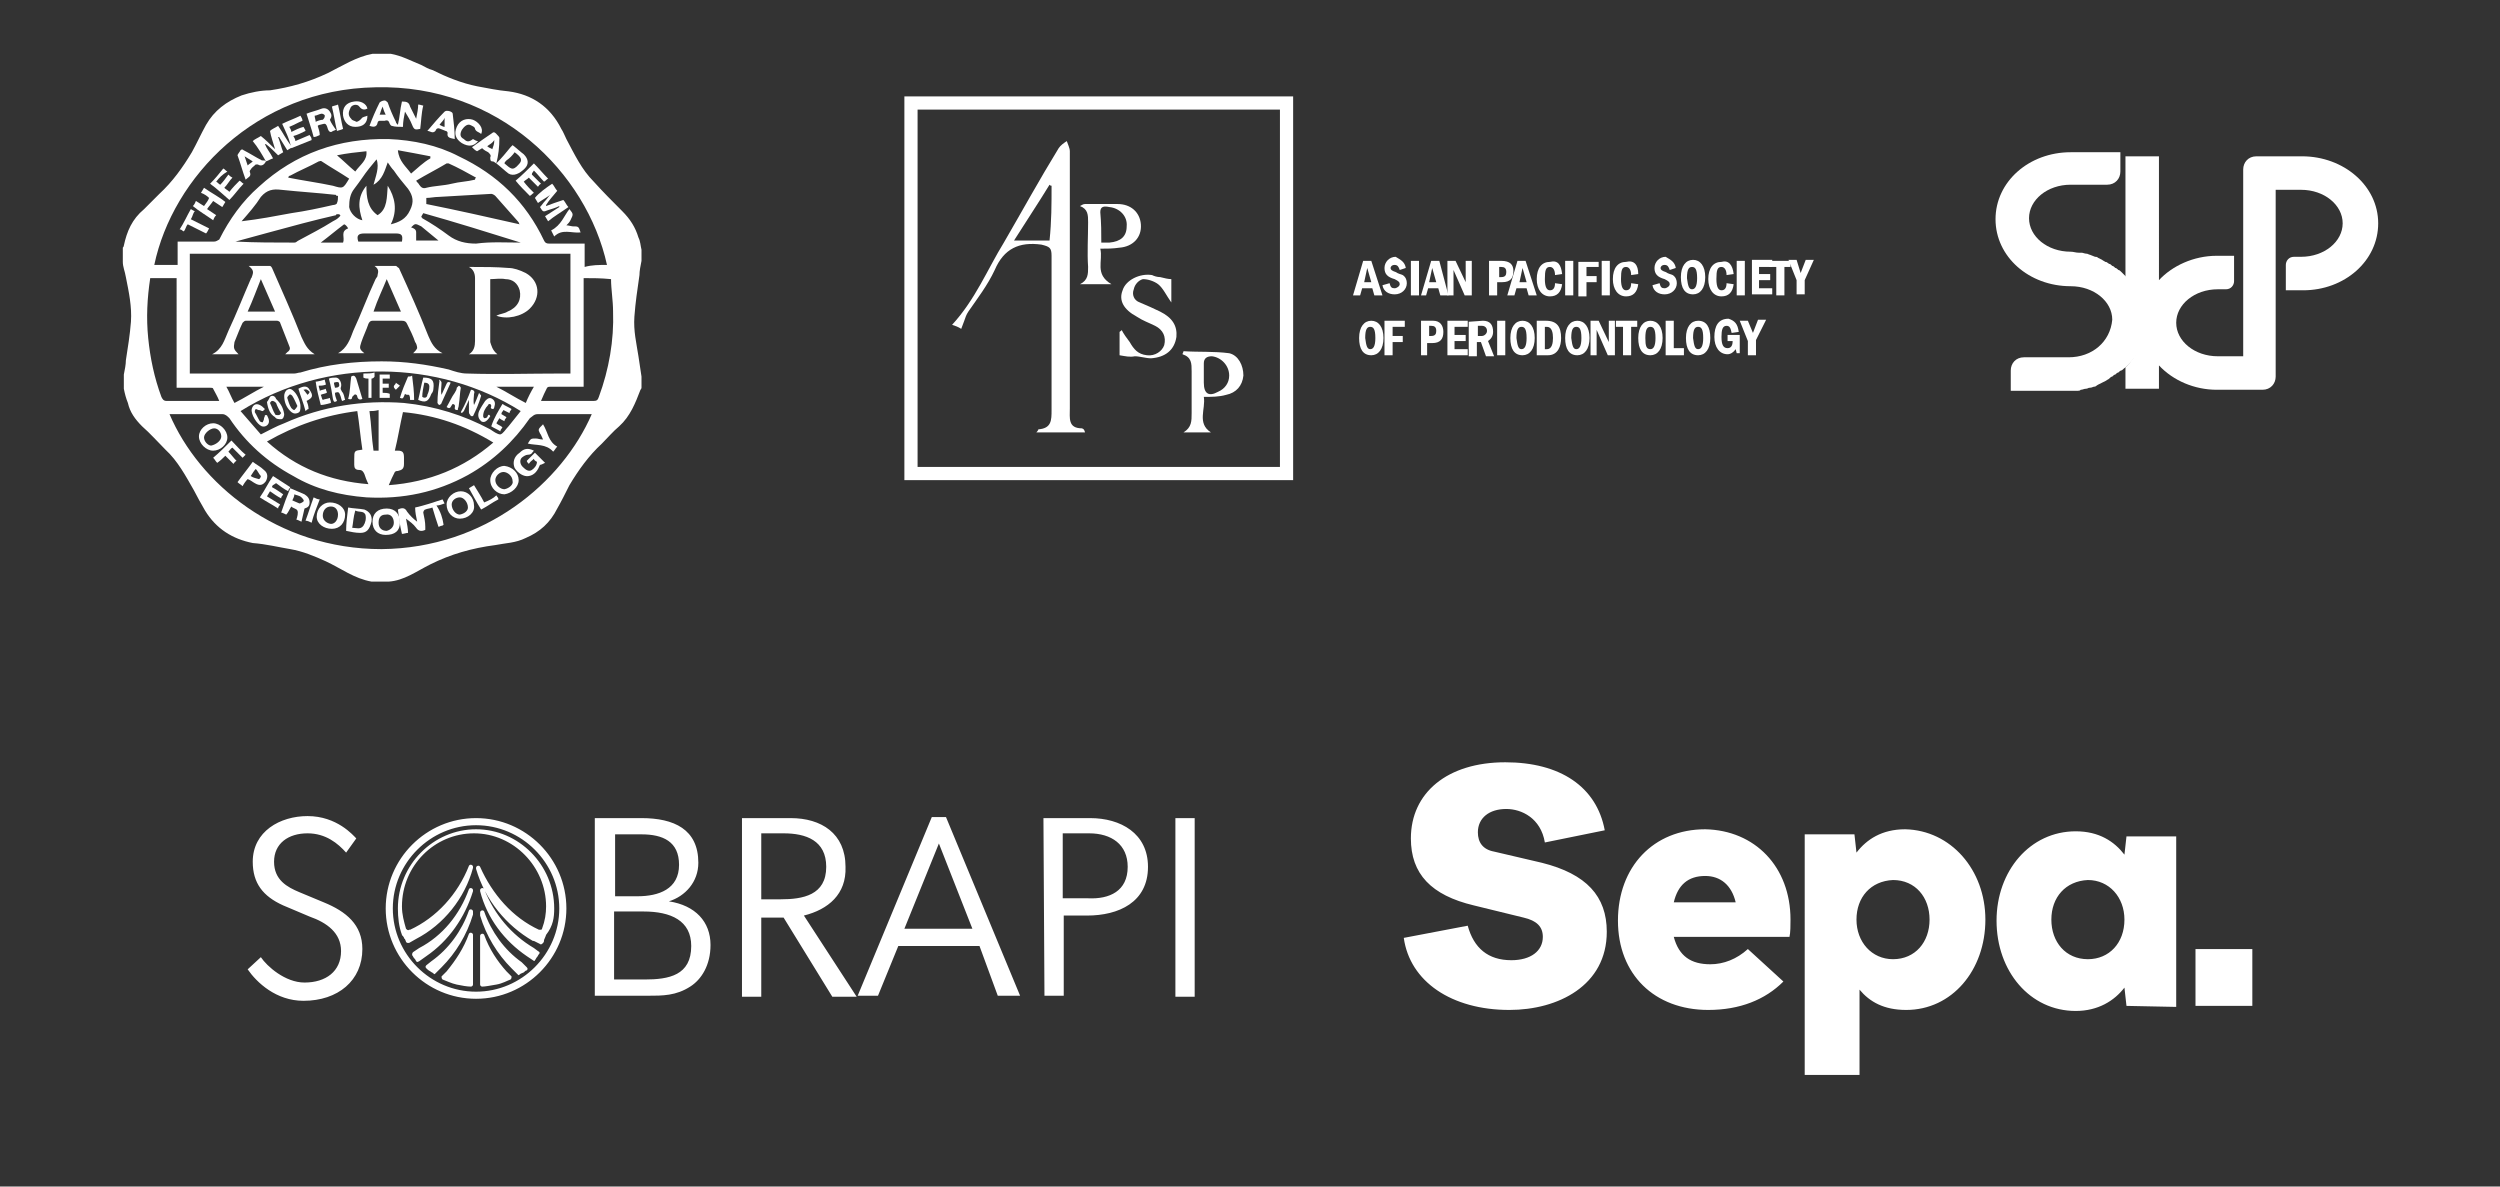 <svg xmlns="http://www.w3.org/2000/svg" xmlns:xlink="http://www.w3.org/1999/xlink" version="1.1" id="Capa_1" x="0px" y="0px" viewBox="0 0 246.3 116.9" style="enable-background:new 0 0 246.3 116.9;" xml:space="preserve"><rect x="0" y="0" width="246.3" height="116.9" fill="#333333" stroke="none"/> <style type="text/css"> .st0{fill:#FFFFFF;} </style> <g> <path class="st0" d="M176.4,90.6c0,0.5,0,1.3-0.1,1.7h-11.4c0.5,1.9,1.7,2.7,3.6,2.7c1.3,0,2.6-0.5,3.7-1.5l3.5,3.2 c-1.8,1.8-4.3,2.8-7.4,2.8c-5.3,0-8.9-3.5-8.9-8.8s3.5-9,8.6-9C172.9,81.8,176.4,85.4,176.4,90.6z M164.9,88.9h6.1 c-0.4-1.7-1.5-2.6-3-2.6C166.3,86.3,165.3,87.2,164.9,88.9z M195.6,90.6c0,5-3.3,8.9-7.8,8.9c-2.2,0-3.6-0.8-4.6-2v8.4h-5.4V82.2 h4.9l0.2,1.8c1-1.3,2.5-2.3,4.8-2.3C192.2,81.8,195.6,85.7,195.6,90.6z M182.9,90.6c0,2.2,1.5,3.9,3.6,3.9c2.2,0,3.6-1.7,3.6-3.9 c0-2.2-1.4-3.9-3.6-3.9C184.3,86.8,182.9,88.4,182.9,90.6z M209.5,99.1l-0.2-1.8c-1,1.3-2.6,2.3-4.8,2.3c-4.5,0-7.8-3.9-7.8-8.9 c0-4.9,3.3-8.8,7.8-8.8c2.3,0,3.8,1,4.8,2.3l0.2-1.8h4.9v16.8L209.5,99.1L209.5,99.1z M202.1,90.6c0,2.2,1.4,3.9,3.6,3.9 c2.1,0,3.6-1.6,3.6-3.9c0-2.2-1.5-3.9-3.6-3.9C203.5,86.8,202.1,88.4,202.1,90.6z M216.3,93.5h5.6v5.6h-5.6V93.5z M138.3,92.4 c0.6,4.3,4.7,7.1,10.4,7.1c4.8,0,9.6-2.4,9.6-7.7c0-3.5-2-5.7-6.4-6.8l-4.7-1.1c-1.1-0.2-1.6-0.9-1.6-1.9c0-1.4,1.1-2.3,2.8-2.3 c1.5,0,3.4,0.9,3.8,3.3l5.9-1.2l0,0c-0.8-4.3-4.4-6.7-9.8-6.7l0,0c-5.7,0-9.3,3-9.3,7.5c0,3.5,2,5.6,6.2,6.6l4.9,1.2 c1.3,0.3,1.9,0.9,1.9,1.9c0,1.4-1.2,2.3-3.1,2.3c-2.3,0-3.7-1.2-4.3-3.4l0,0L138.3,92.4L138.3,92.4z"></path> <path class="st0" d="M30,96.8c2.1,0,3.6-1.1,3.6-3.1c0-1.8-1.4-2.8-3.1-3.4l-2.6-1.1c-2-0.9-3-2.2-3-4.3c0-3,2.7-4.5,5.4-4.5 c2.9,0,4.5,1.9,4.8,2.2L34.1,84c-0.8-0.9-2-1.9-3.8-1.9c-1.9,0-3.3,1-3.3,2.8c0,1.8,1.3,2.5,2.5,3l2.4,1c2.2,0.9,3.8,2.2,3.8,4.6 c0,3.1-2.4,5.1-5.8,5.1c-2.7,0-4.6-1.8-5.5-3.1l1.3-1.2C26.3,95.2,28.1,96.8,30,96.8z M63.8,98.1h-5.2V80.6h4.6 c3.2,0,5.6,1.1,5.6,4.4c0,1.9-1.3,3.3-2.9,3.8c2.6,0.4,4.1,2,4.1,4.3c0,2-0.9,3.4-2,4.1C66.6,98.1,65.3,98.1,63.8,98.1z M63.2,82.2 h-2.6v6.1h2.2c2.1,0,4.1-0.7,4.1-3.1C66.9,82.9,65.3,82.2,63.2,82.2z M63.4,89.8h-2.9v6.7h3c2.4,0,4.6-0.4,4.6-3.3 C68.1,90.7,66.1,89.8,63.4,89.8z M79.2,90.2l5.2,8H82l-4.8-7.8H75v7.8h-1.9V80.6h4.8c3,0,5.4,1.5,5.4,4.8 C83.4,88.1,81.6,89.6,79.2,90.2z M75,82.2v6.4h1.9c2.2,0,4.5-0.4,4.5-3.2c0-2.6-2-3.3-4.2-3.3H75z M96.5,93.2h-8l-2,4.9h-2 l7.3-17.6h1.4l7.3,17.6h-2.2L96.5,93.2z M92.5,83.1l-3.4,8.4h6.7L92.5,83.1z M102.8,80.6h4.6c3,0,5.7,1.5,5.7,4.8 c0,3.5-2.9,4.8-6,4.8h-2.3v7.9h-1.9L102.8,80.6L102.8,80.6z M111.1,85.4c0-2.2-1.6-3.3-3.8-3.3h-2.6v6.4h2.5 C109.3,88.6,111.1,87.8,111.1,85.4z M115.8,80.6h1.9v17.6h-1.9V80.6z M54.6,89.5c0-4.3-3.5-7.8-7.7-7.8s-7.7,3.5-7.7,7.8 c0,0.9,0.1,1.8,0.4,2.6l0,0c0,0,0,0.1,0.1,0.1c0,0.1,0.1,0.1,0.1,0.2l0,0c0,0.1,0.1,0.1,0.1,0.1c0,0.1,0.1,0.2,0.1,0.3 c0.1,0.1,0.1,0.1,0.3,0.1l0.7-0.4l0,0c2.7-1.4,4.8-4,5.6-7v-0.1l0,0c0-0.2-0.3-0.3-0.4-0.1c-1.1,2.8-3.2,5.1-5.8,6.3h-0.1 c-0.1,0.1-0.2,0-0.3-0.1c-0.2-0.7-0.4-1.4-0.4-2.2c0-4,3.2-7.2,7.1-7.2s7.1,3.3,7.1,7.2c0,0.7-0.1,1.4-0.4,2.2 c0,0.1-0.1,0.1-0.3,0.1l0,0c-2.6-1.2-4.6-3.5-5.8-6.2c-0.1-0.2-0.4-0.1-0.4,0.1l0,0v0.1c0.9,3.1,3,5.6,5.6,7.1l0,0h0.1l0,0l0,0 l0.6,0.3c0.1,0.1,0.2,0,0.3-0.1c0.1-0.1,0.1-0.2,0.1-0.3c0.1-0.2,0.2-0.5,0.2-0.5l0,0C54.5,91.2,54.6,90.4,54.6,89.5 M52.6,93.4 c-2.2-1.3-3.9-3.3-4.9-5.8c-0.1-0.2-0.4-0.1-0.4,0.1l0,0v0.1c0.7,2.7,2.4,4.9,4.6,6.4l0,0l0,0l0,0l0,0l0.6,0.4 c0.1,0.1,0.2,0.1,0.2,0c0.1-0.1,0.1-0.2,0.2-0.3c0.1-0.1,0.1-0.2,0.2-0.3c0.1-0.1,0.1-0.2-0.1-0.3L52.6,93.4z M51.4,94.8 c-1.7-1.2-3-3-3.7-5c-0.1-0.2-0.4-0.1-0.4,0.1v0.2c0,0,0,0,0,0.1c0.6,2,1.7,3.8,3.1,5.2l0,0l0.6,0.6c0.1,0.1,0.1,0.1,0.2,0 c0.1-0.1,0.2-0.1,0.4-0.2c0.1-0.1,0.2-0.2,0.3-0.2c0.1-0.1,0.1-0.2,0-0.3L51.4,94.8z M49.9,95.7c-0.9-1-1.7-2.2-2.2-3.6 c-0.1-0.2-0.4-0.1-0.4,0.1v4.1V97c0,0.1,0.1,0.2,0.2,0.2c0.3,0,0.8-0.1,1.4-0.2c0.6-0.1,1.1-0.4,1.4-0.5c0.1-0.1,0.1-0.2,0.1-0.3 L49.9,95.7z M41.3,93.4l-0.6,0.4c-0.1,0.1-0.1,0.2-0.1,0.3c0.1,0.1,0.1,0.2,0.2,0.3c0.1,0.1,0.1,0.1,0.2,0.3c0.1,0.1,0.1,0.1,0.3,0 l0.7-0.5l0,0c2.2-1.5,3.8-3.8,4.6-6.4v-0.1l0,0c0-0.2-0.3-0.3-0.4-0.1C45.3,90.1,43.6,92.2,41.3,93.4 M42.5,94.7L42,95.1 c-0.1,0.1-0.1,0.2,0,0.3c0.1,0.1,0.2,0.2,0.4,0.3c0.1,0.1,0.2,0.1,0.3,0.2c0.1,0.1,0.1,0.1,0.2,0l0.5-0.5l0,0l0,0l0.1-0.1l0,0 c1.4-1.4,2.5-3.2,3.1-5.2v-0.1v-0.2c0-0.2-0.3-0.3-0.4-0.1C45.5,91.7,44.2,93.5,42.5,94.7 M44,95.7c0.9-1.1,1.7-2.3,2.2-3.7 c0.1-0.2,0.4-0.1,0.4,0.1V97c0,0.1-0.1,0.2-0.2,0.2c-0.4,0-0.9-0.1-1.4-0.2c-0.5-0.1-1.1-0.4-1.4-0.5c-0.1-0.1-0.1-0.2-0.1-0.3 L44,95.7L44,95.7 M46.9,98.4c-4.9,0-8.9-4-8.9-8.9c0-4.9,4-8.9,8.9-8.9s8.9,4,8.9,8.9C55.8,94.4,51.8,98.4,46.9,98.4z M46.9,81.3 c-4.5,0-8.2,3.7-8.2,8.2s3.7,8.2,8.2,8.2c4.5,0,8.2-3.7,8.2-8.2S51.4,81.3,46.9,81.3z"></path> </g> <g> <g> <g> <path class="st0" d="M127.4,47.3c-12.7,0-25.5,0-38.3,0c0-12.6,0-25.2,0-37.8c12.7,0,25.5,0,38.3,0 C127.4,22.1,127.4,34.7,127.4,47.3z M126.1,10.8c-12,0-23.9,0-35.7,0c0,11.8,0,23.5,0,35.2c12,0,23.8,0,35.7,0 C126.1,34.3,126.1,22.6,126.1,10.8z"></path> <path class="st0" d="M106.9,42.6c-1.6,0-3.1,0-4.8,0c0.2-0.2,0.2-0.3,0.2-0.3c1.3-0.1,1.3-0.9,1.3-1.9c0-5.1,0-10.1,0-15.2 c0-0.8-0.2-0.9-1-1.1c-2.2-0.3-3.7,0.4-4.6,2.5c-0.7,1.5-1.7,2.8-2.6,4.1c-0.2,0.3-0.3,0.6-0.4,0.9c-0.1,0.3-0.2,0.5-0.3,0.8 c-0.3-0.2-0.6-0.3-0.9-0.4c2.3-2.5,3.5-5.5,5.1-8.1c1.8-3.1,3.5-6.2,5.4-9.3c0.2-0.3,0.5-0.5,0.8-0.7c0.1,0.3,0.3,0.7,0.3,1 c0,8.4,0,16.9,0,25.3c0,1-0.2,2,1.2,2C106.8,42.3,106.8,42.3,106.9,42.6z M103.6,18.3c-0.1,0-0.1,0-0.2-0.1 c-1.1,1.8-2.3,3.6-3.5,5.5c1.3,0,2.4,0,3.5,0C103.6,21.8,103.6,20.1,103.6,18.3z"></path> <path class="st0" d="M110.3,35c0-0.7,0-1.5,0-2.3c0.1-0.1,0.2-0.1,0.2-0.2c0.2,0.4,0.5,0.8,0.8,1.2c0.4,0.7,0.8,1.2,1.7,1.3 c0.8,0.1,1.5-0.4,1.7-1c0.2-0.8-0.1-1.5-0.9-1.9c-0.6-0.3-1.2-0.5-1.8-0.9c-1.3-0.7-1.8-1.6-1.4-2.6c0.3-1,1.7-1.7,2.9-1.5 c0.2,0.1,0.5,0.2,0.8,0.2c0.4,0.1,0.8,0.2,1.1,0.2c0,0.7,0,1.4,0,2.3c-0.5-0.7-0.8-1.4-1.3-1.8c-0.4-0.3-1-0.5-1.5-0.5 c-0.4,0.1-0.8,0.5-0.9,1c-0.2,0.5,0,1.1,0.6,1.3c0.7,0.3,1.4,0.6,2,0.9c1.2,0.6,1.7,1.4,1.6,2.5c-0.2,1.3-1.1,2-2.5,2.1 c-0.5,0-1.1-0.2-1.6-0.2C111.3,35.2,110.9,35.1,110.3,35z"></path> <path class="st0" d="M108.4,24.5c0.3,1.2-0.6,2.5,1.1,3.5c-1.1,0-2.1,0-3.1,0c0.8-0.4,0.8-1,0.8-1.7c-0.1-1.4,0-2.9,0-4.4 c0-0.7,0-1.3-0.8-1.6c0.2-0.1,0.3-0.2,0.5-0.2c1.1,0,2.1,0,3.2,0c1.3,0,2.2,0.8,2.3,2c0.1,1.3-0.8,2.2-2.1,2.3 C109.6,24.5,109.1,24.5,108.4,24.5z M108.5,23.9c0.4,0,0.6,0,0.8,0c1.1-0.1,1.7-0.6,1.7-1.6c0.1-1-0.7-1.8-1.7-1.9 c-0.5-0.1-0.9-0.1-0.9,0.5C108.5,22,108.5,22.9,108.5,23.9z"></path> <path class="st0" d="M119.3,42.6c-0.9,0-1.8,0-2.7,0c0.8-0.5,0.8-1.1,0.8-1.9c0-1.4,0-2.7,0-4.1c0-0.8,0-1.4-0.9-1.7 c0-0.1,0.1-0.2,0.1-0.3c1.5,0.1,3,0,4.5,0.2c0.9,0.2,1.4,1.2,1.4,2.2c-0.1,1-0.7,1.7-1.7,1.9c-0.7,0.2-1.4,0.2-2.2,0.2 C118.8,40.3,117.9,41.7,119.3,42.6z M121.1,37c0-1-0.8-1.8-1.7-1.9c-0.5,0-0.8,0.2-0.8,0.7c0,0.6,0,1.2,0,1.9 c0,1.1,0.5,1.4,1.4,0.9C120.7,38.3,121.1,37.7,121.1,37z"></path> </g> <g> <path class="st0" d="M136.2,29.1h-0.8l-0.2-0.7h-1l-0.2,0.7h-0.7l1-3.4h0.8L136.2,29.1z M135.1,27.8l-0.4-1.4l-0.3,1.4H135.1z"></path> <path class="st0" d="M138.5,26.4l-0.6,0.2c-0.1-0.3-0.2-0.5-0.5-0.5s-0.4,0.2-0.4,0.3c0,0.2,0.2,0.3,0.5,0.4 c0.3,0.2,0.5,0.2,0.7,0.3c0.3,0.2,0.4,0.5,0.4,0.8c0,0.6-0.5,1.1-1.2,1.1c-0.6,0-1.1-0.3-1.2-0.9l0.7-0.2 c0.1,0.4,0.2,0.5,0.5,0.5c0.2,0,0.5-0.2,0.5-0.4c0-0.2-0.1-0.3-0.5-0.5c-0.7-0.2-1-0.5-1-1.1c0-0.6,0.5-1.1,1.1-1.1 C138,25.6,138.4,25.8,138.5,26.4z"></path> <path class="st0" d="M139.7,29.1H139v-3.4h0.8V29.1z"></path> <path class="st0" d="M142.7,29.1h-0.8l-0.2-0.7h-1l-0.2,0.7H140l1-3.4h0.8L142.7,29.1z M141.5,27.8l-0.4-1.4l-0.3,1.4H141.5z"></path> <path class="st0" d="M144.4,27.8v-2.1h0.6v3.4h-0.7l-1.1-2.5v2.5h-0.6v-3.4h0.8L144.4,27.8z"></path> <path class="st0" d="M149.1,26.7c0,0.7-0.3,1.1-1.1,1.1h-0.5v1.3h-0.8v-3.4h1.2C148.8,25.7,149.1,26.1,149.1,26.7z M147.9,27.3 c0.4,0,0.5-0.2,0.5-0.5c0-0.4-0.2-0.5-0.5-0.5h-0.2v1L147.9,27.3L147.9,27.3z"></path> <path class="st0" d="M151.4,29.1h-0.8l-0.2-0.7h-1l-0.2,0.7h-0.7l1-3.4h0.8L151.4,29.1z M150.4,27.8l-0.4-1.4l-0.3,1.4H150.4z"></path> <path class="st0" d="M153.9,27l-0.7,0.1c0-0.5-0.2-0.8-0.5-0.8c-0.4,0-0.5,0.3-0.5,1.2c0,0.8,0.2,1.1,0.5,1.1 c0.3,0,0.5-0.2,0.5-0.7l0.7,0.1c-0.1,0.8-0.5,1.2-1.2,1.2c-0.8,0-1.3-0.7-1.3-1.7c0-1.1,0.5-1.7,1.3-1.7 C153.5,25.6,153.8,26.1,153.9,27z"></path> <path class="st0" d="M155,29.1h-0.8v-3.4h0.8V29.1z"></path> <path class="st0" d="M157.6,26.3h-1.3v0.9h1v0.6h-1v1.4h-0.8v-3.4h2V26.3z"></path> <path class="st0" d="M158.6,29.1h-0.8v-3.4h0.8V29.1z"></path> <path class="st0" d="M161.4,27l-0.7,0.1c0-0.5-0.2-0.8-0.5-0.8c-0.4,0-0.5,0.3-0.5,1.2c0,0.8,0.2,1.1,0.5,1.1 c0.3,0,0.5-0.2,0.5-0.7l0.7,0.1c-0.1,0.8-0.5,1.2-1.2,1.2c-0.8,0-1.3-0.7-1.3-1.7c0-1.1,0.5-1.7,1.3-1.7 C161,25.6,161.4,26.1,161.4,27z"></path> <path class="st0" d="M165.1,26.4l-0.6,0.2c-0.1-0.3-0.2-0.5-0.5-0.5s-0.4,0.2-0.4,0.3c0,0.2,0.2,0.3,0.5,0.4 c0.3,0.2,0.5,0.2,0.7,0.3c0.3,0.2,0.4,0.5,0.4,0.8c0,0.6-0.5,1.1-1.2,1.1c-0.6,0-1.1-0.3-1.2-0.9l0.7-0.2 c0.1,0.4,0.2,0.5,0.5,0.5c0.2,0,0.5-0.2,0.5-0.4c0-0.2-0.1-0.3-0.5-0.5c-0.7-0.2-1-0.5-1-1.1c0-0.6,0.5-1.1,1.1-1.1 C164.6,25.6,165,25.8,165.1,26.4z"></path> <path class="st0" d="M168,27.3c0,1.1-0.5,1.7-1.2,1.7c-0.8,0-1.2-0.6-1.2-1.7c0-1.1,0.5-1.7,1.2-1.7S168,26.2,168,27.3z M166.7,28.5c0.3,0,0.5-0.3,0.5-1.1c0-0.9-0.2-1.1-0.5-1.1c-0.3,0-0.5,0.2-0.5,1.1C166.3,28.2,166.4,28.5,166.7,28.5z"></path> <path class="st0" d="M170.8,27l-0.7,0.1c0-0.5-0.2-0.8-0.5-0.8c-0.4,0-0.5,0.3-0.5,1.2c0,0.8,0.2,1.1,0.5,1.1 c0.3,0,0.5-0.2,0.5-0.7l0.7,0.1c-0.1,0.8-0.5,1.2-1.2,1.2c-0.8,0-1.3-0.7-1.3-1.7c0-1.1,0.5-1.7,1.3-1.7 C170.3,25.6,170.7,26.1,170.8,27z"></path> <path class="st0" d="M171.9,29.1h-0.8v-3.4h0.8V29.1z"></path> <path class="st0" d="M174.6,26.3h-1.3V27h1.1v0.6h-1.1v0.8h1.3v0.6h-2v-3.4h2V26.3z"></path> <path class="st0" d="M176.5,26.3h-0.7v2.8H175v-2.8h-0.7v-0.6h2.1V26.3L176.5,26.3z"></path> <path class="st0" d="M177.4,26.9l0.5-1.3h0.8l-0.9,2V29h-0.8v-1.4l-0.8-2h0.8L177.4,26.9z"></path> <path class="st0" d="M136.3,33.3c0,1.1-0.5,1.7-1.2,1.7c-0.8,0-1.2-0.6-1.2-1.7c0-1.1,0.5-1.7,1.2-1.7S136.3,32.2,136.3,33.3z M135,34.4c0.3,0,0.5-0.3,0.5-1.1c0-0.9-0.2-1.1-0.5-1.1c-0.3,0-0.5,0.2-0.5,1.1C134.6,34.1,134.7,34.4,135,34.4z"></path> <path class="st0" d="M138.5,32.2h-1.3v0.9h1v0.6h-1V35h-0.8v-3.4h2V32.2z"></path> <path class="st0" d="M142.2,32.7c0,0.7-0.3,1.1-1.1,1.1h-0.5V35H140v-3.4h1.2C141.9,31.6,142.2,32.1,142.2,32.7z M141,33.1 c0.4,0,0.5-0.2,0.5-0.5c0-0.4-0.2-0.5-0.5-0.5h-0.2v1L141,33.1L141,33.1z"></path> <path class="st0" d="M144.6,32.2h-1.3v0.8h1.1v0.6h-1.1v0.8h1.3V35h-2v-3.4h2V32.2z"></path> <path class="st0" d="M146.1,31.6c0.7,0,1,0.4,1,1.1c0,0.4-0.2,0.7-0.5,0.9l0.6,1.5h-0.8l-0.5-1.4h-0.4v1.4h-0.8v-3.4L146.1,31.6 L146.1,31.6z M146,33.1c0.2,0,0.5-0.2,0.5-0.5s-0.2-0.5-0.5-0.5h-0.4v1L146,33.1L146,33.1z"></path> <path class="st0" d="M148.3,35h-0.8v-3.4h0.8V35z"></path> <path class="st0" d="M151.2,33.3c0,1.1-0.5,1.7-1.2,1.7c-0.8,0-1.2-0.6-1.2-1.7c0-1.1,0.5-1.7,1.2-1.7S151.2,32.2,151.2,33.3z M149.9,34.4c0.3,0,0.5-0.3,0.5-1.1c0-0.9-0.2-1.1-0.5-1.1c-0.3,0-0.5,0.2-0.5,1.1C149.5,34.1,149.6,34.4,149.9,34.4z"></path> <path class="st0" d="M152.3,31.6c1.1,0,1.5,0.6,1.5,1.7c0,0.8-0.3,1.7-1.3,1.7h-1.1v-3.4H152.3z M152.4,34.4 c0.5,0,0.6-0.6,0.6-1.1c0-0.5-0.1-1.1-0.6-1.1h-0.2v2.2H152.4z"></path> <path class="st0" d="M156.6,33.3c0,1.1-0.5,1.7-1.2,1.7c-0.8,0-1.2-0.6-1.2-1.7c0-1.1,0.5-1.7,1.2-1.7S156.6,32.2,156.6,33.3z M155.3,34.4c0.3,0,0.5-0.3,0.5-1.1c0-0.9-0.2-1.1-0.5-1.1s-0.5,0.2-0.5,1.1C154.9,34.1,155,34.4,155.3,34.4z"></path> <path class="st0" d="M158.5,33.7v-2.1h0.6V35h-0.7l-1.1-2.5V35h-0.6v-3.4h0.8L158.5,33.7z"></path> <path class="st0" d="M161.4,32.2h-0.7V35h-0.8v-2.8h-0.7v-0.6h2.1V32.2L161.4,32.2z"></path> <path class="st0" d="M163.8,33.3c0,1.1-0.5,1.7-1.2,1.7c-0.8,0-1.2-0.6-1.2-1.7c0-1.1,0.5-1.7,1.2-1.7S163.8,32.2,163.8,33.3z M162.6,34.4c0.3,0,0.5-0.3,0.5-1.1c0-0.9-0.2-1.1-0.5-1.1s-0.5,0.2-0.5,1.1C162.1,34.1,162.2,34.4,162.6,34.4z"></path> <path class="st0" d="M164.8,34.3h1.1V35h-1.8v-3.4h0.8V34.3z"></path> <path class="st0" d="M168.5,33.3c0,1.1-0.5,1.7-1.2,1.7c-0.8,0-1.2-0.6-1.2-1.7c0-1.1,0.5-1.7,1.2-1.7 C168.1,31.6,168.5,32.2,168.5,33.3z M167.3,34.4c0.3,0,0.5-0.3,0.5-1.1c0-0.9-0.2-1.1-0.5-1.1s-0.5,0.2-0.5,1.1 C166.9,34.1,167,34.4,167.3,34.4z"></path> <path class="st0" d="M171.3,32.7l-0.7,0.1c-0.1-0.5-0.2-0.7-0.5-0.7c-0.4,0-0.5,0.4-0.5,1.1c0,0.8,0.2,1.1,0.6,1.1 c0.3,0,0.5-0.2,0.5-0.7h-0.5v-0.6h1.2v1.8h-0.3l-0.1-0.4c-0.2,0.3-0.5,0.5-0.8,0.5c-0.8,0-1.3-0.7-1.3-1.7c0-1.1,0.4-1.8,1.4-1.8 C170.9,31.6,171.2,31.9,171.3,32.7z"></path> <path class="st0" d="M172.7,32.8l0.5-1.3h0.8l-1,2V35h-0.8v-1.4l-0.8-2h0.8L172.7,32.8z"></path> </g> </g> <g> <path class="st0" d="M12.1,25.8c0-0.5,0-0.9,0-1.4c0.1-0.1,0.1-0.2,0.1-0.2c0.3-1.4,0.8-2.6,2-3.6c0.5-0.5,1-1,1.5-1.5 c1.3-1.2,2.3-2.6,3.2-4.1c0.5-0.9,0.9-1.8,1.4-2.7c0.8-1.4,2-2.3,3.5-2.9c0.9-0.3,1.9-0.5,2.8-0.5c2-0.3,3.8-0.8,5.7-1.7 c1.4-0.7,2.8-1.6,4.4-1.9c0.6,0,1.2,0,1.8,0c1.1,0.2,2,0.7,3,1.1c0.4,0.2,0.7,0.4,1.1,0.5c1.4,0.7,2.9,1.3,4.4,1.6 c1.1,0.2,2,0.4,3.1,0.5c2.3,0.3,4.1,1.5,5.2,3.7c0.2,0.3,0.3,0.6,0.5,1c0.8,1.5,1.5,3,2.7,4.2c0.9,1,1.8,1.9,2.8,2.9 c0.8,0.8,1.3,1.6,1.6,2.6c0.2,0.4,0.2,0.8,0.3,1.2c0,0.4,0,0.7,0,1.1c-0.1,0.5-0.2,1-0.2,1.4c-0.2,1.4-0.4,2.7-0.5,4.1 c-0.1,1.4,0.2,2.6,0.4,3.9c0.1,0.7,0.2,1.3,0.3,2c0,0.4,0,0.7,0,1.1c0,0.1-0.1,0.2-0.1,0.2C62.6,39.7,62.1,41,61,42 c-0.6,0.5-1.1,1.1-1.7,1.7c-1.3,1.2-2.3,2.6-3.2,4.1c-0.4,0.8-0.8,1.6-1.2,2.3c-0.7,1.4-1.7,2.3-3.1,2.9c-1,0.5-2,0.5-3,0.7 c-2.3,0.3-4.4,0.9-6.4,1.9c-1.4,0.7-2.6,1.6-4.1,1.7c-0.6,0-1.1,0-1.7,0c-1.7-0.3-3-1.3-4.5-2c-1.1-0.5-2.3-1-3.5-1.2 c-1.2-0.2-2.4-0.5-3.7-0.6c-2-0.4-3.6-1.4-4.7-3.2c-0.4-0.7-0.8-1.4-1.1-2c-0.8-1.4-1.6-2.9-2.8-4c-0.8-0.8-1.5-1.6-2.3-2.3 c-0.7-0.7-1.2-1.4-1.4-2.3c-0.2-0.5-0.3-0.9-0.4-1.4c0-0.5,0-0.9,0-1.4c0.1-0.5,0.2-1,0.2-1.4c0.2-1.3,0.4-2.5,0.5-3.8 c0.1-1.5-0.2-2.9-0.5-4.4C12.3,26.7,12.1,26.3,12.1,25.8z M56.2,36.8c0-3.9,0-7.8,0-11.8c-12.5,0-25,0-37.5,0c0,3.9,0,7.8,0,11.8 c0.2,0,0.2,0,0.3,0c3.3,0,6.7,0,10,0c0.2,0,0.4-0.1,0.6-0.1c2.6-0.8,5.3-1.1,8-1.1c2.3,0,4.4,0.3,6.6,0.8c0.6,0.2,1.2,0.4,1.8,0.4 c3.1,0.1,6.1,0,9.2,0C55.6,36.8,55.9,36.8,56.2,36.8z M59.8,26.1C57.8,17,49.1,8.3,37,8.6C25.2,8.8,17,17.5,15.2,26.1 c0.8,0,1.5,0,2.3,0c0-0.8,0-1.5,0-2.3c0.2,0,0.3,0,0.4,0c1.1,0,2.1,0,3.2,0c0.2,0,0.3-0.1,0.5-0.2c1-2,2.3-3.8,3.9-5.2 c3.6-3.3,7.9-4.8,12.8-4.7c2.4,0.1,4.8,0.6,6.9,1.7c3.8,1.8,6.6,4.5,8.4,8.3c0.1,0.2,0.2,0.3,0.5,0.3c1.1,0,2,0,3.1,0 c0.2,0,0.2,0,0.4,0c0,0.8,0,1.5,0,2.3C58.3,26.1,59,26.1,59.8,26.1z M16.7,40.8c2.9,6.8,10.6,13.3,20.9,13.3 c10.2-0.1,17.8-6.6,20.7-13.3c-0.2,0-0.2,0-0.4,0c-1.7,0-3.2,0-4.9,0c-0.4,0-0.5,0.2-0.8,0.4c-1.6,2.3-3.6,4.2-6.1,5.6 c-3.1,1.7-6.4,2.4-10,2.2c-2.6-0.2-5-0.8-7.2-2.1c-2.6-1.4-4.7-3.3-6.3-5.7c-0.2-0.2-0.4-0.4-0.7-0.4c-1.7,0-3.3,0-5,0 C16.9,40.8,16.8,40.8,16.7,40.8z M23.7,40.5c0.7,0.8,1.4,1.6,2,2.3c0.8-0.4,1.5-0.8,2.3-1.1c3.8-1.7,7.8-2.3,11.8-2 c3,0.3,5.9,1.2,8.5,2.6c0.3,0.2,0.7,0.5,1,0.5c0.3-0.1,0.5-0.5,0.8-0.8c0.4-0.5,0.8-1,1.2-1.5C43.2,35.4,32.2,35.2,23.7,40.5z M39.7,40.6c-0.3,1.3-0.5,2.6-0.8,3.8c0.2,0,0.2,0,0.3,0c0.5,0,0.6,0.2,0.6,0.7c0,0.2,0,0.5,0,0.6c0,0.5-0.2,0.6-0.6,0.7 c-0.1,0-0.2,0-0.3,0.1c-0.2,0.4-0.4,0.8-0.6,1.3c4-0.3,7.4-1.7,10.3-4.2C45.8,41.9,42.9,40.9,39.7,40.6z M26.3,43.5 c2.9,2.6,6.2,3.9,10,4.2c-0.2-0.4-0.3-0.7-0.4-1c-0.1-0.2-0.2-0.4-0.5-0.4c-0.4,0-0.5-0.2-0.5-0.5c0-0.2,0-0.4,0-0.6 c0-0.8,0-0.8,0.8-0.9c-0.2-1.3-0.3-2.6-0.5-3.8C32,40.9,29.1,41.9,26.3,43.5z M57.5,27.4c0,3.5,0,7.2,0,10.7c-0.2,0-0.3,0-0.4,0 c-1,0-2,0-2.9,0c-0.1,0-0.2,0-0.3,0.1c-0.2,0.4-0.4,0.8-0.6,1.3c0.2,0,0.3,0,0.4,0c1.6,0,3.2,0,4.8,0c0.3,0,0.4-0.1,0.5-0.4 c1-2.7,1.5-5.6,1.4-8.4c0-1.1-0.2-2.2-0.2-3.2C59.2,27.4,58.4,27.4,57.5,27.4z M17.4,27.4c-0.9,0-1.7,0-2.6,0 c-0.3,2-0.4,3.9-0.2,5.9c0.2,2,0.6,3.9,1.3,5.8c0.1,0.2,0.2,0.4,0.5,0.4c1.6,0,3.2,0,4.8,0c0.1,0,0.2,0,0.4,0 c-0.2-0.5-0.4-0.8-0.6-1.2c0-0.1-0.2-0.1-0.3-0.1c-0.8,0-1.4,0-2.2,0c-0.4,0-0.8,0-1.1,0C17.4,34.5,17.4,31,17.4,27.4z M38.2,18.3 c0.7,1.1,1,2.4,0.3,3.8c0.8-0.2,1.5-0.5,1.9-1.4c0.4-0.8,0.3-1.4-0.2-2.1c-0.5-0.6-1-1.2-1.4-1.8c-0.2-0.2-0.4-0.5-0.6-0.8 c-0.3,0.8-0.5,1.7-1.4,2.2c0.2-0.8,0.6-1.7,0.3-2.5c-0.5,0.6-1,1.2-1.4,1.8c-0.2,0.3-0.5,0.7-0.8,1.1c-0.4,0.5-0.5,1.1-0.5,1.8 c0.1,0.6,0.7,1.2,1.3,1.3c-0.4-1.2-0.5-2.3,0.4-3.4c0,1.1,0.1,2.2,1.1,2.9C38.2,20.6,38.1,19.4,38.2,18.3z M23.8,21.8L23.8,21.8 c1.7-0.2,3.3-0.5,4.9-0.8c1.4-0.2,2.8-0.5,4.1-0.8c0.2,0,0.4-0.1,0.4-0.2c0.1-0.2,0.1-0.5,0.1-0.7c-0.1,0-0.2,0-0.2-0.1 c-1.8-0.2-3.5-0.3-5.4-0.5c-0.8-0.1-1.4,0-2,0.7C25.2,20.2,24.5,21,23.8,21.8z M51.2,22.1c-0.1-0.1-0.1-0.2-0.1-0.2 c-0.8-0.9-1.6-1.8-2.3-2.6c-0.1-0.1-0.3-0.2-0.4-0.2c-1.7,0.1-3.5,0.2-5.2,0.3c-0.4,0-0.8,0.1-1.2,0.1c0,0.2,0,0.4,0,0.6 C45,20.7,48.1,21.4,51.2,22.1z M51.3,23.9C51.3,23.8,51.3,23.8,51.3,23.9c-3.2-1-6.4-2-9.6-2.9c-0.1,0.2-0.2,0.3-0.2,0.4 c0.1,0,0.1,0.1,0.1,0.1c0.9,0.5,1.8,1.1,2.6,1.7s1.7,0.8,2.7,0.8C48.4,23.8,49.8,23.9,51.3,23.9z M23.2,23.8L23.2,23.8 c2,0.1,3.8,0.1,5.8,0.1c0.2,0,0.2-0.1,0.4-0.2c1.1-0.6,2.3-1.2,3.4-1.9c0.2-0.1,0.4-0.2,0.6-0.4c0.1-0.1,0.2-0.2,0.1-0.2 c0-0.1-0.2-0.1-0.2-0.1c-0.1,0-0.2,0-0.2,0.1c-2.2,0.5-4.4,1.1-6.6,1.7C25.4,23.2,24.3,23.5,23.2,23.8z M34.4,17.6 c-0.9-0.6-1.8-1.1-2.7-1.7c-0.1-0.1-0.2,0-0.3,0c-0.9,0.5-1.9,0.9-2.8,1.4c-0.1,0-0.2,0.1-0.2,0.2c1.5,0.3,3,0.5,4.4,0.8 C33.8,18.6,33.8,18.6,34.4,17.6C34.3,17.7,34.3,17.7,34.4,17.6z M41,17.8c0.1,0.2,0.2,0.2,0.3,0.4c0.2,0.3,0.4,0.4,0.7,0.3 c0.8-0.2,1.7-0.2,2.5-0.4c0.8-0.2,1.5-0.2,2.3-0.4c0-0.1,0-0.1,0.1-0.2c-0.9-0.5-1.8-1-2.7-1.4c-0.1,0-0.2,0-0.2,0 C43,16.7,42,17.2,41,17.8z M42.4,15.6c0-0.1,0-0.1,0-0.2c-1.1-0.2-2-0.4-3.2-0.6c0.1,1.1,0.8,1.6,1.3,2.3 C41.1,16.6,41.7,16,42.4,15.6z M39.6,23.8c0.1-0.6,0-0.8-0.6-0.8c-1.1,0-2,0-3.1,0c-0.6,0-0.8,0.2-0.6,0.8 C36.7,23.8,38.1,23.8,39.6,23.8z M33.2,15.3L33.2,15.3c0.6,0.5,1.2,1.1,1.8,1.6c0.5-0.7,1.2-1.1,1.1-2 C35.1,15,34.2,15.1,33.2,15.3z M52.6,38.1c-1.3,0-2.5,0-3.7,0c1,0.5,1.9,1.1,2.9,1.6C52,39.2,52.3,38.6,52.6,38.1z M26,38.1 c-1.2,0-2.4,0-3.7,0c0.3,0.5,0.5,1.1,0.8,1.6C24.1,39.2,25,38.6,26,38.1z M36.4,40.5c0.2,1.4,0.2,2.6,0.4,3.9c0.2,0,0.3,0,0.5,0 c0-1.4,0-2.6,0-4C36.9,40.5,36.7,40.5,36.4,40.5z M33.9,22.1c-0.8,0.6-1.5,1.2-2.3,1.8c0.8,0,1.5,0,2.2,0c0.2-0.5-0.3-1.1,0.5-1.4 C34.2,22.3,34,22.1,33.9,22.1z M40.5,22.4c0.3,0.1,0.5,0.2,0.5,0.5c0,0.3,0,0.6,0,0.8c0.8,0,1.4,0,2.2,0c-0.6-0.5-1.2-1-1.7-1.4 C40.9,22,40.9,22,40.5,22.4z"></path> <path class="st0" d="M23.5,34.9c-0.8,0-1.7,0-2.6,0c1-0.5,1.2-1.4,1.6-2.3c0.8-1.7,1.5-3.5,2.2-5.1c0-0.1,0.1-0.1,0.1-0.2 c0.2-0.5,0.2-0.7-0.3-1.1c0.8,0,1.4,0,2.1,0c0.1,0,0.2,0.2,0.2,0.2c1,2.3,2,4.5,2.9,6.8c0.3,0.6,0.5,1.2,1.3,1.7c-1.1,0-2,0-2.9,0 c0.1-0.1,0.1-0.1,0.2-0.2c0.3-0.2,0.3-0.4,0.2-0.6c-0.3-0.8-0.6-1.5-0.9-2.3c0-0.1-0.2-0.2-0.3-0.2c-1.1,0-2,0-3.1,0 c-0.1,0-0.2,0.1-0.3,0.2c-0.3,0.6-0.5,1.2-0.8,1.9C23,34.3,23,34.4,23.5,34.9z M24.4,30.7c0.9,0,1.8,0,2.7,0 c-0.5-1.1-0.9-2.1-1.4-3.2C25.3,28.5,24.9,29.6,24.4,30.7z"></path> <path class="st0" d="M36.9,26.2c0.8,0,1.4,0,2.1,0c0.1,0,0.2,0.2,0.3,0.2c1,2.2,2,4.4,2.9,6.7c0.3,0.7,0.6,1.3,1.4,1.7 c-1.1,0-2,0-2.9,0c0.2-0.2,0.3-0.3,0.4-0.5c0-0.2-0.1-0.5-0.2-0.6c-0.2-0.6-0.5-1.2-0.8-1.8c-0.1-0.2-0.2-0.3-0.5-0.3 c-1,0-2,0-2.9,0c-0.2,0-0.3,0.1-0.4,0.3c-0.2,0.6-0.5,1.2-0.7,1.8c-0.2,0.6-0.2,0.7,0.3,1.1c-0.8,0-1.7,0-2.6,0 c0.9-0.5,1.2-1.4,1.5-2.2c0.8-1.7,1.4-3.4,2.2-5.1c0.1-0.2,0.2-0.2,0.2-0.4C37.3,26.7,37.3,26.5,36.9,26.2z M36.8,30.7 c0.9,0,1.8,0,2.7,0c-0.5-1.1-0.9-2.1-1.4-3.2C37.7,28.5,37.2,29.5,36.8,30.7z"></path> <path class="st0" d="M49,34.9c-0.9,0-1.8,0-2.8,0c0.5-0.3,0.6-0.8,0.6-1.3c0-2,0-4.1,0-6.2c0-0.5-0.2-0.9-0.6-1.1 c0.2,0,0.2,0,0.3,0c1.2,0,2.4,0,3.6,0.1c0.5,0,1.1,0.2,1.7,0.5c1.4,0.8,1.5,2.4,0.4,3.5c-0.8,0.8-2.3,1.1-3.3,0.7 c0.4-0.2,0.8-0.2,1.1-0.4c1-0.4,1.4-1.2,1.2-2.1c-0.2-0.7-0.7-1.1-1.4-1.1c-0.5-0.1-1,0-1.5,0c0,0.2,0,0.2,0,0.3c0,2,0,3.9,0,5.9 C48.4,34,48.5,34.5,49,34.9z"></path> <path class="st0" d="M39.7,12.5c-0.4,0-0.8,0-1.1-0.1c-0.1,0-0.2-0.2-0.2-0.2c-0.1-0.3-0.2-0.4-0.5-0.3c-0.2,0-0.3,0-0.5,0 c-0.1,0-0.2,0.1-0.2,0.2c-0.1,0.5-0.5,0.4-0.8,0.3c0.3-0.8,0.6-1.5,1-2.3c0.1-0.1,0.3-0.2,0.5-0.2c0.1,0,0.2,0.1,0.3,0.2 c0.2,0.6,0.5,1.3,0.8,1.9c0,0.1,0.1,0.2,0.2,0.3c0.2-0.8,0.2-1.5,0.4-2.3c0.5,0,0.7,0.1,0.8,0.5c0.2,0.4,0.4,0.8,0.6,1.2 c0.1-0.5,0.2-1,0.2-1.4c0.2,0,0.4,0.1,0.5,0.1c-0.2,0.8-0.2,1.6-0.3,2.3c-0.5,0.1-0.6,0.1-0.8-0.4c-0.2-0.5-0.4-0.8-0.7-1.3 C39.8,11.5,39.7,12,39.7,12.5z M37.7,10.5c-0.2,0.4-0.2,0.6-0.3,0.8c0.2,0,0.4,0,0.6,0C37.9,11.1,37.8,10.9,37.7,10.5z"></path> <path class="st0" d="M26.2,15.9c-0.4-0.7-0.8-1.4-1.3-2c0.2-0.2,0.5-0.3,0.8-0.5c0.5,0.4,0.9,0.8,1.4,1.3 c-0.2-0.7-0.4-1.2-0.5-1.8c0.2-0.2,0.5-0.3,0.8-0.5c0.5,0.7,0.8,1.4,1.4,2.1c-0.2,0.1-0.3,0.2-0.5,0.3c-0.3-0.5-0.5-0.8-0.8-1.3 h-0.1c0.2,0.5,0.3,1,0.5,1.5c-0.2,0.1-0.3,0.2-0.5,0.3c-0.4-0.4-0.8-0.8-1.2-1.1c0,0,0,0-0.1,0c0.2,0.5,0.5,0.8,0.8,1.4 C26.6,15.7,26.5,15.8,26.2,15.9L26.2,15.9z"></path> <path class="st0" d="M54.4,18.1c0.2,0.2,0.3,0.5,0.5,0.7c-0.4,0.5-0.8,0.9-1.1,1.4v0.1c0.5-0.2,1.1-0.4,1.7-0.6 c0.2,0.2,0.3,0.5,0.5,0.7c-0.7,0.5-1.4,0.9-2,1.4c-0.1-0.2-0.2-0.3-0.3-0.5c0.5-0.3,0.9-0.6,1.4-0.9c0,0,0,0,0-0.1 c-0.4,0.2-0.8,0.3-1.1,0.4c-0.5,0.2-0.5,0.2-0.8-0.3c0.2-0.2,0.3-0.4,0.5-0.6c0.2-0.2,0.3-0.4,0.5-0.6c-0.4,0.3-0.8,0.5-1.2,0.8 c-0.1-0.2-0.2-0.3-0.3-0.5C53.1,19,53.8,18.5,54.4,18.1z"></path> <path class="st0" d="M33.1,12.8c-0.1,0-0.2,0.1-0.3,0.1c-0.2,0.2-0.4,0.1-0.5-0.2c-0.2-0.7-0.3-0.5-0.8-0.4 c-0.1,0-0.2,0.1-0.2,0.1c0.1,0.3,0.2,0.6,0.2,0.9c-0.2,0.1-0.4,0.2-0.6,0.2c-0.2-0.8-0.5-1.6-0.7-2.3c0.5-0.2,1-0.3,1.5-0.5 c0.3-0.1,0.6,0,0.8,0.3c0.2,0.3,0.2,0.5,0,0.8C32.6,12.1,32.9,12.5,33.1,12.8z M31.1,12c0.2-0.1,0.5-0.2,0.7-0.2 c0.1-0.1,0.2-0.2,0.2-0.4c0-0.1-0.2-0.2-0.3-0.2c-0.2,0-0.5,0.2-0.7,0.2C31,11.6,31.1,11.8,31.1,12z"></path> <path class="st0" d="M48.9,16.1c0.5-0.5,1-1.1,1.4-1.6c0.1-0.1,0.2-0.2,0.2-0.2c0.4,0.3,0.7,0.6,1.1,0.9c0.5,0.5,0.5,1,0.1,1.4 c-0.5,0.5-1.1,0.8-1.6,0.5C49.7,16.8,49.3,16.4,48.9,16.1L48.9,16.1z M50.7,15c-0.2,0.3-0.5,0.6-0.8,0.8c-0.1,0.1-0.2,0.2-0.2,0.3 c0.6,0.5,0.8,0.8,1.4,0.1C51.5,15.8,51.4,15.5,50.7,15z"></path> <path class="st0" d="M22.2,19.9c-0.1,0.2-0.2,0.3-0.3,0.5c-0.3-0.2-0.6-0.4-0.9-0.6c-0.2,0.3-0.4,0.5-0.6,0.8 c0.3,0.2,0.6,0.4,0.9,0.6c-0.2,0.2-0.2,0.3-0.3,0.5c-0.7-0.5-1.4-0.9-2-1.4c0.2-0.2,0.2-0.3,0.3-0.5c0.3,0.2,0.5,0.3,0.8,0.5 c0.2-0.3,0.4-0.5,0.5-0.8c-0.2-0.2-0.5-0.4-0.8-0.5c0.1-0.2,0.2-0.3,0.3-0.5C20.8,19,21.6,19.4,22.2,19.9z"></path> <path class="st0" d="M21.3,17.9c0.2,0.1,0.2,0.2,0.4,0.3c0.3-0.3,0.5-0.6,0.8-1c0.1,0.1,0.2,0.2,0.4,0.3c-0.3,0.3-0.5,0.7-0.8,1 c0.2,0.2,0.3,0.2,0.5,0.4c0.3-0.4,0.7-0.8,1-1.1c0.2,0.1,0.2,0.2,0.4,0.3c-0.5,0.5-0.9,1.1-1.4,1.6c-0.6-0.5-1.2-1.1-1.9-1.6 c0.5-0.5,0.9-1,1.3-1.5c0.2,0.1,0.2,0.2,0.4,0.3C21.9,17.2,21.6,17.5,21.3,17.9z"></path> <path class="st0" d="M53.3,18.1c-0.2,0.1-0.2,0.2-0.3,0.3c-0.3-0.3-0.6-0.6-0.9-0.9c-0.2,0.2-0.3,0.2-0.5,0.4 c0.3,0.4,0.7,0.8,1,1.1c-0.2,0.1-0.2,0.2-0.4,0.3c-0.5-0.5-1-1-1.4-1.5c0.6-0.5,1.2-1.1,1.8-1.7c0.5,0.5,0.9,1,1.4,1.5 c-0.2,0.1-0.2,0.2-0.4,0.3c-0.3-0.3-0.6-0.7-1-1.1c-0.1,0.2-0.2,0.2-0.2,0.4C52.7,17.5,53,17.8,53.3,18.1z"></path> <path class="st0" d="M27.8,12.2c0.6-0.3,1.2-0.5,1.8-0.8c0.1,0.2,0.2,0.3,0.2,0.5c-0.5,0.2-0.8,0.4-1.3,0.6 c0.1,0.2,0.2,0.3,0.2,0.5c0.4-0.2,0.8-0.4,1.2-0.5c0.1,0.2,0.2,0.3,0.2,0.4c-0.4,0.2-0.8,0.4-1.2,0.5c0.1,0.2,0.2,0.3,0.2,0.5 c0.5-0.2,0.9-0.4,1.4-0.6c0.1,0.2,0.2,0.2,0.2,0.5c-0.7,0.3-1.3,0.5-2,0.8C28.5,13.6,28.1,12.9,27.8,12.2z"></path> <path class="st0" d="M26.2,15.9L26.2,15.9c-0.2,0.4-0.5,0.5-0.8,0.3c-0.1,0-0.2,0-0.2,0c-0.2,0.2-0.4,0.3-0.5,0.5 c-0.1,0.1-0.1,0.2-0.1,0.2c0.2,0.5-0.1,0.5-0.4,0.8c-0.3-0.8-0.5-1.6-0.8-2.4c0-0.1,0.2-0.3,0.3-0.5c0.1-0.1,0.2-0.1,0.3,0 c0.6,0.3,1.2,0.7,1.8,1C26,15.8,26.2,15.8,26.2,15.9z M24.4,16.3c0.2-0.2,0.3-0.2,0.5-0.4c-0.3-0.2-0.5-0.3-0.8-0.5 C24.2,15.7,24.3,16,24.4,16.3z"></path> <path class="st0" d="M48.9,16.1c-0.2-0.1-0.2-0.2-0.4-0.2s-0.2-0.2-0.2-0.4c0.1-0.2,0-0.3-0.2-0.5c-0.2-0.1-0.4-0.2-0.6-0.4 c-0.2,0.1-0.3,0.2-0.5,0.3c-0.2-0.1-0.3-0.2-0.5-0.4c0.7-0.5,1.4-1,2-1.4c0.2-0.2,0.4,0.1,0.5,0.2c0.1,0.1,0.2,0.2,0.2,0.3 C49.2,14.5,49.1,15.3,48.9,16.1L48.9,16.1z M48,14.4c0.2,0.2,0.4,0.2,0.5,0.3c0.1-0.3,0.2-0.5,0.2-0.9 C48.5,14.1,48.3,14.2,48,14.4z"></path> <path class="st0" d="M42.1,12.9c0.6-0.7,1.1-1.3,1.7-1.9c0.2-0.2,0.8,0,0.8,0.2c0.1,0.8,0.2,1.7,0.2,2.5c-0.4-0.1-0.8-0.1-0.7-0.6 c0-0.1-0.1-0.2-0.2-0.2c-0.2-0.1-0.3-0.1-0.5-0.2c-0.2-0.1-0.4-0.1-0.5,0.2C42.6,13.2,42.4,12.9,42.1,12.9z M43.3,12.3 c0.2,0.1,0.4,0.2,0.5,0.2c0-0.3,0-0.5,0-0.9C43.7,11.9,43.5,12,43.3,12.3z"></path> <path class="st0" d="M46.6,13.7c0.2,0.1,0.3,0.2,0.5,0.2c-0.4,0.5-0.9,0.6-1.6,0.2c-0.6-0.4-0.8-0.9-0.5-1.6 c0.3-0.7,1-0.9,1.6-0.7c0.5,0.2,1.1,0.8,0.8,1.4c-0.2-0.2-0.5-0.2-0.6-0.5c0-0.2-0.3-0.3-0.5-0.4c-0.3-0.1-0.6,0.2-0.8,0.5 c-0.2,0.4-0.2,0.7,0.2,0.9C46,14,46.2,14,46.6,13.7z"></path> <path class="st0" d="M36.2,10.7c-0.2,0.1-0.5,0.2-0.8-0.2c-0.2-0.3-0.8-0.2-0.9,0.2c-0.2,0.4-0.2,0.7,0.1,1 c0.1,0.2,0.4,0.2,0.5,0.3c0.2,0,0.4-0.2,0.5-0.3c0.1-0.2,0.4-0.2,0.6-0.3c0,0.8-0.5,1.1-1.2,1.1c-0.7,0-1.1-0.5-1.2-1.1 c-0.1-0.8,0.3-1.3,1.1-1.4C35.5,9.9,36.1,10.2,36.2,10.7z"></path> <path class="st0" d="M56.1,20.6c0.4,0.5,0.4,0.5,0.1,1.1c-0.1,0.2-0.2,0.3-0.4,0.5c0.2,0,0.5,0.1,0.6,0.1c0.6,0,0.6,0,0.8,0.6 c-0.9,0.1-1.8-0.4-2.6,0.4c-0.1-0.2-0.2-0.4-0.3-0.6C55.3,22.2,55.6,21.2,56.1,20.6z"></path> <path class="st0" d="M18.8,20.6c0.2,0.1,0.3,0.2,0.4,0.2c-0.2,0.2-0.2,0.5-0.4,0.8c0.6,0.3,1.2,0.6,1.8,0.9 c-0.1,0.2-0.2,0.4-0.3,0.5c-0.6-0.3-1.2-0.6-1.8-0.9c-0.2,0.2-0.2,0.5-0.4,0.7c-0.2-0.1-0.2-0.2-0.4-0.2 C18.1,22,18.4,21.3,18.8,20.6z"></path> <path class="st0" d="M33.2,12.9c-0.2-0.8-0.3-1.6-0.5-2.4c0.2-0.1,0.4-0.1,0.6-0.2c0.2,0.8,0.3,1.6,0.5,2.4 C33.6,12.8,33.5,12.8,33.2,12.9z"></path> <path class="st0" d="M43.7,51.7c-0.1,0.1-0.2,0.1-0.2,0.1c-0.1,0-0.2,0.1-0.3,0.1c-0.2-0.6-0.4-1.2-0.6-1.9 c-0.2,0.1-0.5,0.1-0.7,0.2c-0.1,0-0.2,0.2-0.2,0.3c0.1,0.5,0.2,0.9,0.2,1.4c0,0.1,0,0.2,0,0.3c-0.4,0.2-0.7,0.1-0.9-0.2 c-0.3-0.4-0.6-0.6-1-0.9c0.1,0.5,0.2,1,0.2,1.4c-0.2,0-0.4,0.1-0.6,0.1c-0.2-0.8-0.3-1.6-0.4-2.4c0.4-0.2,0.7-0.2,0.9,0.2 c0.3,0.4,0.6,0.7,1,1c-0.1-0.5-0.2-0.9-0.2-1.4c0.9-0.2,1.8-0.5,2.7-0.8c0.1,0.2,0.1,0.2,0.2,0.4c-0.3,0.1-0.5,0.2-0.8,0.2 C43.4,50.4,43.6,51,43.7,51.7z"></path> <path class="st0" d="M52.6,45.2c-0.2,0.2-0.3,0.2-0.5,0.5c-0.1-0.1-0.2-0.2-0.2-0.3c0.3-0.3,0.5-0.5,0.8-0.8c0.3,0.3,0.6,0.6,1,1 c-0.2,0.1-0.4,0.2-0.5,0.2c-0.2,0.5-0.5,1-1.1,1.1c-0.5,0.1-1.1-0.3-1.4-0.8c-0.2-0.5-0.1-1.1,0.5-1.5c0.4-0.4,0.8-0.5,1.4-0.2 c-0.2,0.2-0.2,0.4-0.6,0.4c-0.2,0-0.5,0.2-0.6,0.3c-0.2,0.2-0.2,0.6,0.1,0.9c0.3,0.3,0.6,0.5,0.9,0.3c0.3-0.2,0.5-0.5,0.5-0.8 C52.7,45.4,52.6,45.3,52.6,45.2z"></path> <path class="st0" d="M28.6,48.1c0.5,0.2,0.9,0.4,1.4,0.6c0.3,0.2,0.5,0.4,0.5,0.8c0,0.4-0.2,0.5-0.5,0.6c-0.1,0.5-0.2,0.8-0.3,1.3 c-0.2-0.1-0.4-0.2-0.5-0.2c0.1-0.3,0.2-0.7,0.1-0.9c-0.1-0.2-0.4-0.2-0.6-0.4c-0.2,0.3-0.3,0.6-0.5,0.8c-0.2-0.1-0.4-0.2-0.5-0.2 C28,49.6,28.3,48.8,28.6,48.1z M28.8,49.3c0.2,0.1,0.5,0.2,0.7,0.3c0.1,0,0.3-0.1,0.4-0.2c0.1-0.1-0.1-0.3-0.2-0.4 c-0.2-0.2-0.5-0.2-0.7-0.3C29,48.9,28.9,49.1,28.8,49.3z"></path> <path class="st0" d="M38,52.7c-0.8,0-1.3-0.5-1.3-1.3s0.5-1.3,1.4-1.3c0.8,0,1.3,0.5,1.3,1.4C39.4,52.3,38.9,52.7,38,52.7z M38.8,51.5c0-0.5-0.3-0.9-0.8-0.8c-0.5,0-0.7,0.3-0.7,0.8c0,0.5,0.3,0.8,0.8,0.8C38.5,52.2,38.8,51.9,38.8,51.5z"></path> <path class="st0" d="M32.5,49.5c0.8,0,1.5,0.5,1.5,1.2c0,0.8-0.5,1.4-1.3,1.4c-0.8,0-1.5-0.5-1.5-1.2 C31.2,50.1,31.8,49.5,32.5,49.5z M33.3,50.7c0-0.4-0.2-0.8-0.7-0.8s-0.8,0.4-0.8,0.9c0,0.4,0.3,0.7,0.7,0.8 C32.9,51.7,33.3,51.3,33.3,50.7z"></path> <path class="st0" d="M21,44.4c-0.7,0-1.4-0.7-1.4-1.4c0-0.7,0.7-1.3,1.4-1.3s1.4,0.7,1.4,1.4C22.4,43.8,21.7,44.4,21,44.4z M21.8,43c0-0.4-0.3-0.8-0.7-0.8s-1,0.5-1,0.9c0,0.4,0.4,0.8,0.7,0.8C21.3,43.8,21.8,43.4,21.8,43z"></path> <path class="st0" d="M34.3,50c0.5,0.1,1.1,0.1,1.6,0.2c0.5,0.2,0.8,0.6,0.7,1.2c-0.2,0.8-0.5,1.1-1.1,1.1c-0.5,0-0.9-0.1-1.4-0.2 C34.1,51.6,34.2,50.8,34.3,50z M34.7,52c0.4,0,0.8,0.2,1.1-0.2c0.2-0.3,0.3-0.7,0.2-1.1c-0.2-0.4-0.6-0.2-1-0.4 C34.8,51,34.8,51.5,34.7,52z"></path> <path class="st0" d="M45.3,51.1c-0.7,0-1.3-0.6-1.3-1.4c0-0.7,0.7-1.3,1.4-1.3c0.7,0,1.3,0.6,1.3,1.4 C46.8,50.5,46.1,51.1,45.3,51.1z M46.1,50c0-0.5-0.4-1-0.8-1c-0.4,0-0.8,0.3-0.8,0.7c0,0.5,0.4,1,0.8,1 C45.8,50.6,46.1,50.3,46.1,50z"></path> <path class="st0" d="M51.1,47.3c0,0.7-0.7,1.3-1.4,1.4c-0.7,0-1.4-0.6-1.4-1.4c0-0.7,0.7-1.4,1.4-1.4C50.5,46,51.1,46.6,51.1,47.3 z M50.5,47.4c0-0.5-0.5-0.9-0.9-0.9c-0.4,0-0.8,0.4-0.8,0.8c0,0.5,0.5,0.9,0.9,0.9C50.2,48.1,50.6,47.7,50.5,47.4z"></path> <path class="st0" d="M26.8,48c0.4,0.2,0.8,0.5,1.1,0.7c-0.1,0.2-0.2,0.2-0.2,0.4c-0.4-0.2-0.8-0.5-1.1-0.7 c-0.1,0.2-0.2,0.3-0.3,0.5c0.5,0.3,0.8,0.5,1.3,0.8c-0.1,0.2-0.2,0.2-0.2,0.4c-0.6-0.4-1.2-0.7-1.8-1.1c0.5-0.7,0.8-1.4,1.3-2.1 c0.6,0.4,1.1,0.7,1.7,1.1c-0.1,0.2-0.2,0.2-0.2,0.4c-0.4-0.2-0.8-0.5-1.2-0.8C26.9,47.8,26.8,47.8,26.8,48z"></path> <path class="st0" d="M24.4,47.2c-0.2,0.2-0.4,0.5-0.5,0.7c-0.2-0.2-0.3-0.2-0.5-0.4c0.5-0.7,1-1.3,1.5-2c0.4,0.3,0.8,0.5,1.1,0.8 c0.4,0.3,0.4,0.7,0.2,1.1c-0.3,0.4-0.6,0.5-1.1,0.2C24.9,47.5,24.7,47.3,24.4,47.2z M24.7,46.9c0.3,0.2,0.5,0.2,0.8,0.3 c0.1,0,0.2-0.2,0.2-0.3c-0.2-0.2-0.3-0.5-0.5-0.7C25,46.4,24.9,46.6,24.7,46.9z"></path> <path class="st0" d="M22.2,44.9c-0.2,0.2-0.5,0.5-0.8,0.7c-0.2-0.2-0.2-0.3-0.4-0.5c0.6-0.5,1.2-1.1,1.8-1.7 c0.5,0.5,0.9,1,1.4,1.4c-0.2,0.2-0.2,0.2-0.3,0.3c-0.3-0.3-0.6-0.6-1-1c-0.2,0.1-0.2,0.2-0.4,0.4c0.3,0.3,0.5,0.6,0.8,0.9 c-0.2,0.1-0.2,0.2-0.3,0.3C22.8,45.5,22.5,45.2,22.2,44.9z"></path> <path class="st0" d="M53.5,41.8c0.5,0.8,0.5,1.7,1.4,2.2c-0.2,0.2-0.2,0.3-0.4,0.5c-0.7-0.8-1.7-0.6-2.5-0.8 c0.3-0.5,0.3-0.5,0.8-0.5c0.2,0,0.4,0.1,0.7,0.1c-0.1-0.2-0.2-0.5-0.3-0.6C53,42.3,53,42.3,53.5,41.8z"></path> <path class="st0" d="M48.9,48.8c0.1,0.2,0.2,0.2,0.2,0.4c-0.6,0.3-1.1,0.7-1.7,1c-0.5-0.8-0.8-1.4-1.2-2.1 c0.2-0.1,0.3-0.2,0.5-0.3c0.3,0.5,0.7,1.1,1,1.7C48.2,49.3,48.6,49.1,48.9,48.8z"></path> <path class="st0" d="M30.7,51.5c-0.2-0.1-0.4-0.2-0.6-0.2c0.3-0.8,0.5-1.5,0.8-2.3c0.2,0.1,0.4,0.2,0.6,0.2 C31.2,50,30.9,50.7,30.7,51.5z"></path> <path class="st0" d="M46.4,38.4c0.3,0,0.4,0.2,0.3,0.4c0,0.3-0.1,0.7,0,1.1c0.2-0.4,0.3-0.7,0.5-1.2c0.1,0.2,0.2,0.2,0.2,0.3 c-0.2,0.7-0.5,1.4-0.8,2c-0.1,0-0.1,0-0.2,0c-0.1-0.2-0.2-0.2-0.2-0.4c0-0.4,0-0.8,0-1.2c-0.2,0.4-0.3,0.7-0.5,1.1 c-0.1,0.1-0.2,0.2-0.2,0.2l-0.1-0.1C45.8,39.9,46.1,39.2,46.4,38.4z"></path> <path class="st0" d="M34,39.4c-0.1,0-0.2,0.1-0.3,0.1c-0.1-0.2-0.1-0.4-0.2-0.6c-0.1-0.3-0.2-0.3-0.5-0.2c0,0.3,0.1,0.5,0.2,0.8 c-0.2,0.1-0.3,0.2-0.4-0.2c-0.1-0.6-0.2-1.3-0.4-2c0.2-0.1,0.5-0.1,0.7-0.1c0.3,0,0.6,0.5,0.5,0.9c-0.1,0.2,0,0.3,0.1,0.5 C33.9,38.8,33.9,39.1,34,39.4z M32.9,37.7c0,0.2,0.1,0.4,0.1,0.5c0.3,0,0.5-0.1,0.4-0.4C33.4,37.6,33.2,37.6,32.9,37.7z"></path> <path class="st0" d="M41.2,39.4c0.2-0.8,0.3-1.5,0.5-2.2c0.9,0,1.1,0.3,1,1.1c0,0.2-0.1,0.4-0.2,0.5 C42.2,39.6,41.9,39.7,41.2,39.4z M41.8,37.7c-0.1,0.5-0.2,1-0.2,1.4c0.3,0.2,0.5,0,0.5-0.2c0.1-0.2,0.2-0.5,0.2-0.8 C42.3,37.8,42.1,37.7,41.8,37.7z"></path> <path class="st0" d="M26.3,39.6c0.1-0.1,0.2-0.3,0.3-0.5c0.2-0.2,0.5-0.1,0.6,0.2c0.5,0.5,0.7,0.9,0.8,1.5c0,0.2-0.1,0.5-0.3,0.5 c-0.2,0-0.5,0-0.6-0.2C26.6,40.8,26.4,40.3,26.3,39.6z M27.7,40.7c-0.2-0.3-0.4-0.7-0.5-1c-0.2-0.2-0.3-0.2-0.4-0.2 c-0.1,0-0.2,0.2-0.2,0.2c0.2,0.4,0.3,0.8,0.5,1.1c0,0.1,0.2,0.1,0.3,0.1C27.6,40.9,27.6,40.8,27.7,40.7z"></path> <path class="st0" d="M29.6,40c0,0.4,0,0.6-0.3,0.7c-0.3,0.1-0.5,0-0.7-0.2C28.2,40.1,28,39.6,28,39c0-0.2,0.1-0.5,0.3-0.6 c0.3-0.2,0.5,0,0.7,0.2C29.3,38.9,29.6,39.6,29.6,40z M29.3,40c-0.2-0.4-0.3-0.7-0.5-1c-0.1-0.1-0.2-0.2-0.3-0.1 c-0.1,0.1-0.2,0.2-0.2,0.3c0.1,0.3,0.2,0.7,0.4,1c0.1,0.1,0.2,0.2,0.3,0.2C29.1,40.3,29.2,40.2,29.3,40z"></path> <path class="st0" d="M40.6,37c0.1,0.8,0.2,1.6,0.2,2.4c-0.2,0-0.2,0-0.4,0c0-0.2,0-0.3-0.1-0.5c-0.2,0-0.3,0-0.4-0.1 c-0.2,0.5-0.2,0.5-0.5,0.4c0.2-0.7,0.5-1.4,0.8-2.1C40.3,37.1,40.5,37.1,40.6,37z"></path> <path class="st0" d="M34.6,37.1c0.3-0.2,0.4,0,0.5,0.2c0.2,0.7,0.4,1.3,0.6,2c-0.2,0.1-0.4,0.1-0.5-0.2c0-0.2-0.2-0.3-0.3-0.2 c-0.1,0.1-0.2,0.2-0.2,0.2c0,0.2-0.1,0.3-0.4,0.2C34.5,38.6,34.5,37.8,34.6,37.1z"></path> <path class="st0" d="M44.6,39.8c-0.2,0.2-0.2,0.6-0.6,0.3c0.3-0.5,0.5-1,0.8-1.4c0.1-0.2,0.2-0.3,0.2-0.5c0.1-0.1,0.2-0.2,0.2-0.2 c0.1,0,0.2,0.2,0.2,0.2c-0.1,0.5-0.1,1.1-0.2,1.7c0,0.2-0.1,0.3-0.1,0.5c-0.5,0-0.2-0.3-0.3-0.5C44.8,39.9,44.7,39.8,44.6,39.8z"></path> <path class="st0" d="M32,37.4c0,0.2,0.1,0.3,0.1,0.5C31.8,38,31.6,38,31.4,38c0,0.2,0.1,0.3,0.1,0.5c0.2-0.1,0.4-0.1,0.6-0.2 c0,0.2,0.1,0.2,0.1,0.4c-0.2,0.1-0.4,0.1-0.6,0.2c0.1,0.2,0.1,0.4,0.2,0.5c0.2-0.1,0.5-0.1,0.7-0.2c0,0.2,0.1,0.2,0.1,0.5 c-0.4,0.1-0.7,0.2-1,0.2c-0.2-0.8-0.4-1.5-0.5-2.3C31.3,37.6,31.6,37.5,32,37.4z"></path> <path class="st0" d="M49.5,39.8c0.3,0.2,0.6,0.3,0.9,0.5c-0.1,0.2-0.2,0.2-0.2,0.4c-0.2-0.1-0.4-0.2-0.6-0.3 c-0.1,0.2-0.2,0.2-0.2,0.4c0.2,0.1,0.3,0.2,0.5,0.3c-0.1,0.2-0.2,0.2-0.2,0.4c-0.2-0.1-0.4-0.2-0.5-0.3c-0.1,0.2-0.2,0.3-0.3,0.5 c0.2,0.2,0.4,0.2,0.6,0.4c-0.1,0.2-0.2,0.2-0.2,0.4c-0.3-0.2-0.6-0.3-0.9-0.5C48.7,41.1,49.1,40.5,49.5,39.8z"></path> <path class="st0" d="M37.4,39.2c0-0.8,0-1.5,0-2.3c0.4,0,0.7,0,1,0c0,0.2,0,0.2,0,0.4c-0.2,0-0.5,0-0.7,0c0,0.2,0,0.3,0,0.5 c0.2,0,0.4,0,0.6,0c0,0.2,0,0.2,0,0.4c-0.2,0-0.4,0-0.6,0c0,0.2,0,0.4,0,0.5c0.2,0,0.5,0,0.7,0.1c0,0.2,0,0.2,0,0.4 C38,39.2,37.7,39.2,37.4,39.2z"></path> <path class="st0" d="M48.3,41L48.3,41c-0.3,0.5-0.6,0.7-0.9,0.5c-0.2-0.2-0.4-0.5-0.2-1c0.2-0.4,0.4-0.7,0.6-1 c0.2-0.2,0.4-0.4,0.7-0.2c0.3,0.2,0.3,0.5,0.2,0.8c0,0.1-0.1,0.2-0.1,0.2c-0.2,0-0.3-0.1-0.2-0.3c0-0.1-0.1-0.2-0.1-0.2 c-0.1,0-0.2,0-0.2,0.1c-0.3,0.3-0.5,0.7-0.5,1.1c0,0.1,0.1,0.2,0.1,0.2c0.1,0,0.2,0,0.3-0.1C48.1,40.8,48.2,40.8,48.3,41z"></path> <path class="st0" d="M25.9,40.5c-0.2,0-0.2-0.1-0.4-0.1c-0.1,0-0.2-0.1-0.3-0.1c-0.1,0.1-0.1,0.2-0.1,0.3c0.2,0.3,0.3,0.6,0.5,0.9 c0.1,0.1,0.2,0.1,0.3,0.1c0-0.1,0.1-0.2,0.1-0.3c0-0.2,0.1-0.2,0.1-0.4c0.1,0,0.1,0,0.2,0c0.1,0.2,0.2,0.4,0.2,0.6 c0,0.4-0.4,0.6-0.7,0.5c-0.5-0.2-1.1-1.2-1-1.7c0.1-0.4,0.4-0.6,0.8-0.4c0.2,0.1,0.3,0.2,0.5,0.4C26,40.4,25.9,40.5,25.9,40.5z"></path> <path class="st0" d="M30.2,39.5c0.1,0.2,0.2,0.5,0.2,0.8c-0.1,0-0.2,0.1-0.3,0.2c-0.2-0.8-0.5-1.5-0.7-2.2 c0.5-0.3,0.9-0.3,1.1,0.1C30.9,39,30.8,39.2,30.2,39.5z M29.9,38.4c0.2,0.2,0.3,0.4,0.4,0.5c0.1-0.1,0.2-0.2,0.2-0.3 C30.3,38.4,30.2,38.3,29.9,38.4z"></path> <path class="st0" d="M43.3,37.4c0.1,0.1,0.2,0.2,0.2,0.3c0,0.4-0.1,0.8,0,1.2c0.2-0.4,0.3-0.7,0.5-1.1c0.1-0.2,0.2-0.2,0.4-0.1 c-0.3,0.7-0.6,1.3-0.9,2c0,0.1-0.2,0.2-0.2,0.2c-0.1,0-0.2-0.2-0.2-0.2c0-0.8,0.1-1.4,0.2-2.2C43.2,37.5,43.3,37.4,43.3,37.4z"></path> <path class="st0" d="M36.6,37.3c0,0.6,0,1.2,0,1.9c-0.1,0-0.2,0-0.3,0c0-0.6,0-1.3,0-1.9c-0.2,0-0.3,0-0.5-0.1c0-0.2,0-0.2,0-0.4 c0.4,0,0.8,0,1.1-0.1c0,0.2,0,0.3,0,0.4C36.8,37.3,36.6,37.3,36.6,37.3z"></path> <path class="st0" d="M39.4,38c-0.2,0.2-0.2,0.2-0.4,0.4c-0.1-0.1-0.2-0.2-0.2-0.3c0-0.2,0.2-0.2,0.2-0.4 C39.1,37.8,39.3,37.9,39.4,38z"></path> </g> <g> <g> <path class="st0" d="M203.8,35.2h-4.4c-0.8,0-1.3,0.6-1.3,1.3v2h5.7l0,0h0.1c0.2,0,0.5,0,0.8,0c0.1,0,0.2,0,0.3-0.1 c0.2,0,0.3-0.1,0.5-0.1s0.2-0.1,0.4-0.1s0.3-0.1,0.4-0.1c0.2,0,0.2-0.1,0.4-0.2c0.2-0.1,0.2-0.1,0.4-0.2s0.2-0.1,0.4-0.2 c0.1-0.1,0.2-0.1,0.3-0.2c0.1-0.1,0.2-0.2,0.3-0.2c0.1-0.1,0.2-0.2,0.3-0.2c0.1-0.1,0.2-0.2,0.3-0.2c0.1-0.1,0.2-0.2,0.3-0.2 c0.2-0.1,0.2-0.2,0.4-0.3c0.2-0.2,0.2-0.2,0.4-0.4c1.1-1.1,1.7-2.6,1.7-4.1c0-1.6-0.6-3-1.7-4.1c-0.1-0.2-0.2-0.2-0.4-0.4 c-0.2-0.2-0.2-0.2-0.4-0.4c-0.1-0.1-0.2-0.2-0.3-0.2c-0.1-0.1-0.2-0.2-0.3-0.2c-0.1-0.1-0.2-0.2-0.3-0.2 c-0.1-0.1-0.2-0.2-0.3-0.2c-0.2-0.1-0.2-0.2-0.4-0.2c-0.1-0.1-0.2-0.1-0.3-0.2c-0.2-0.1-0.2-0.1-0.4-0.2 c-0.1-0.1-0.2-0.1-0.3-0.1c-0.2-0.1-0.3-0.1-0.5-0.2c-0.1,0-0.2-0.1-0.3-0.1c-0.2,0-0.4-0.1-0.5-0.1c-0.1,0-0.2,0-0.3,0 c-0.3,0-0.5-0.1-0.8-0.1c-2.3,0-4.1-1.5-4.1-3.3c0-1.8,1.8-3.3,4.1-3.3h3.6c0.8,0,1.3-0.6,1.3-1.3v-1.9h-4.9 c-4.1,0-7.4,2.9-7.4,6.6s3.3,6.6,7.4,6.6c2.3,0,4.1,1.5,4.1,3.3C207.9,33.7,206.1,35.2,203.8,35.2z"></path> <path class="st0" d="M226.8,15.4h-2.5h-1.7h-0.3c-0.8,0-1.3,0.6-1.3,1.3v18.4h-2.5c-2.3,0-4.1-1.5-4.1-3.3s1.8-3.3,4.1-3.3h0.8 c0.5,0,0.8-0.4,0.8-0.8v-2.5h-1.7c-2.3,0-4.4,1-5.7,2.4V15.4h-3.3v12c1.1,1.2,1.9,2.8,1.9,4.4c0,1.7-0.7,3.2-1.9,4.4v2.1h3.3V36 c1.4,1.5,3.5,2.4,5.7,2.4h2.5h2c0.8,0,1.3-0.6,1.3-1.3V18.7h2.5c2.3,0,4.1,1.5,4.1,3.3c0,1.8-1.8,3.3-4.1,3.3H226 c-0.5,0-0.8,0.4-0.8,0.8v2.5h1.7l0,0c4.1,0,7.4-2.9,7.4-6.6S230.9,15.4,226.8,15.4z"></path> </g> </g> </g> </svg>